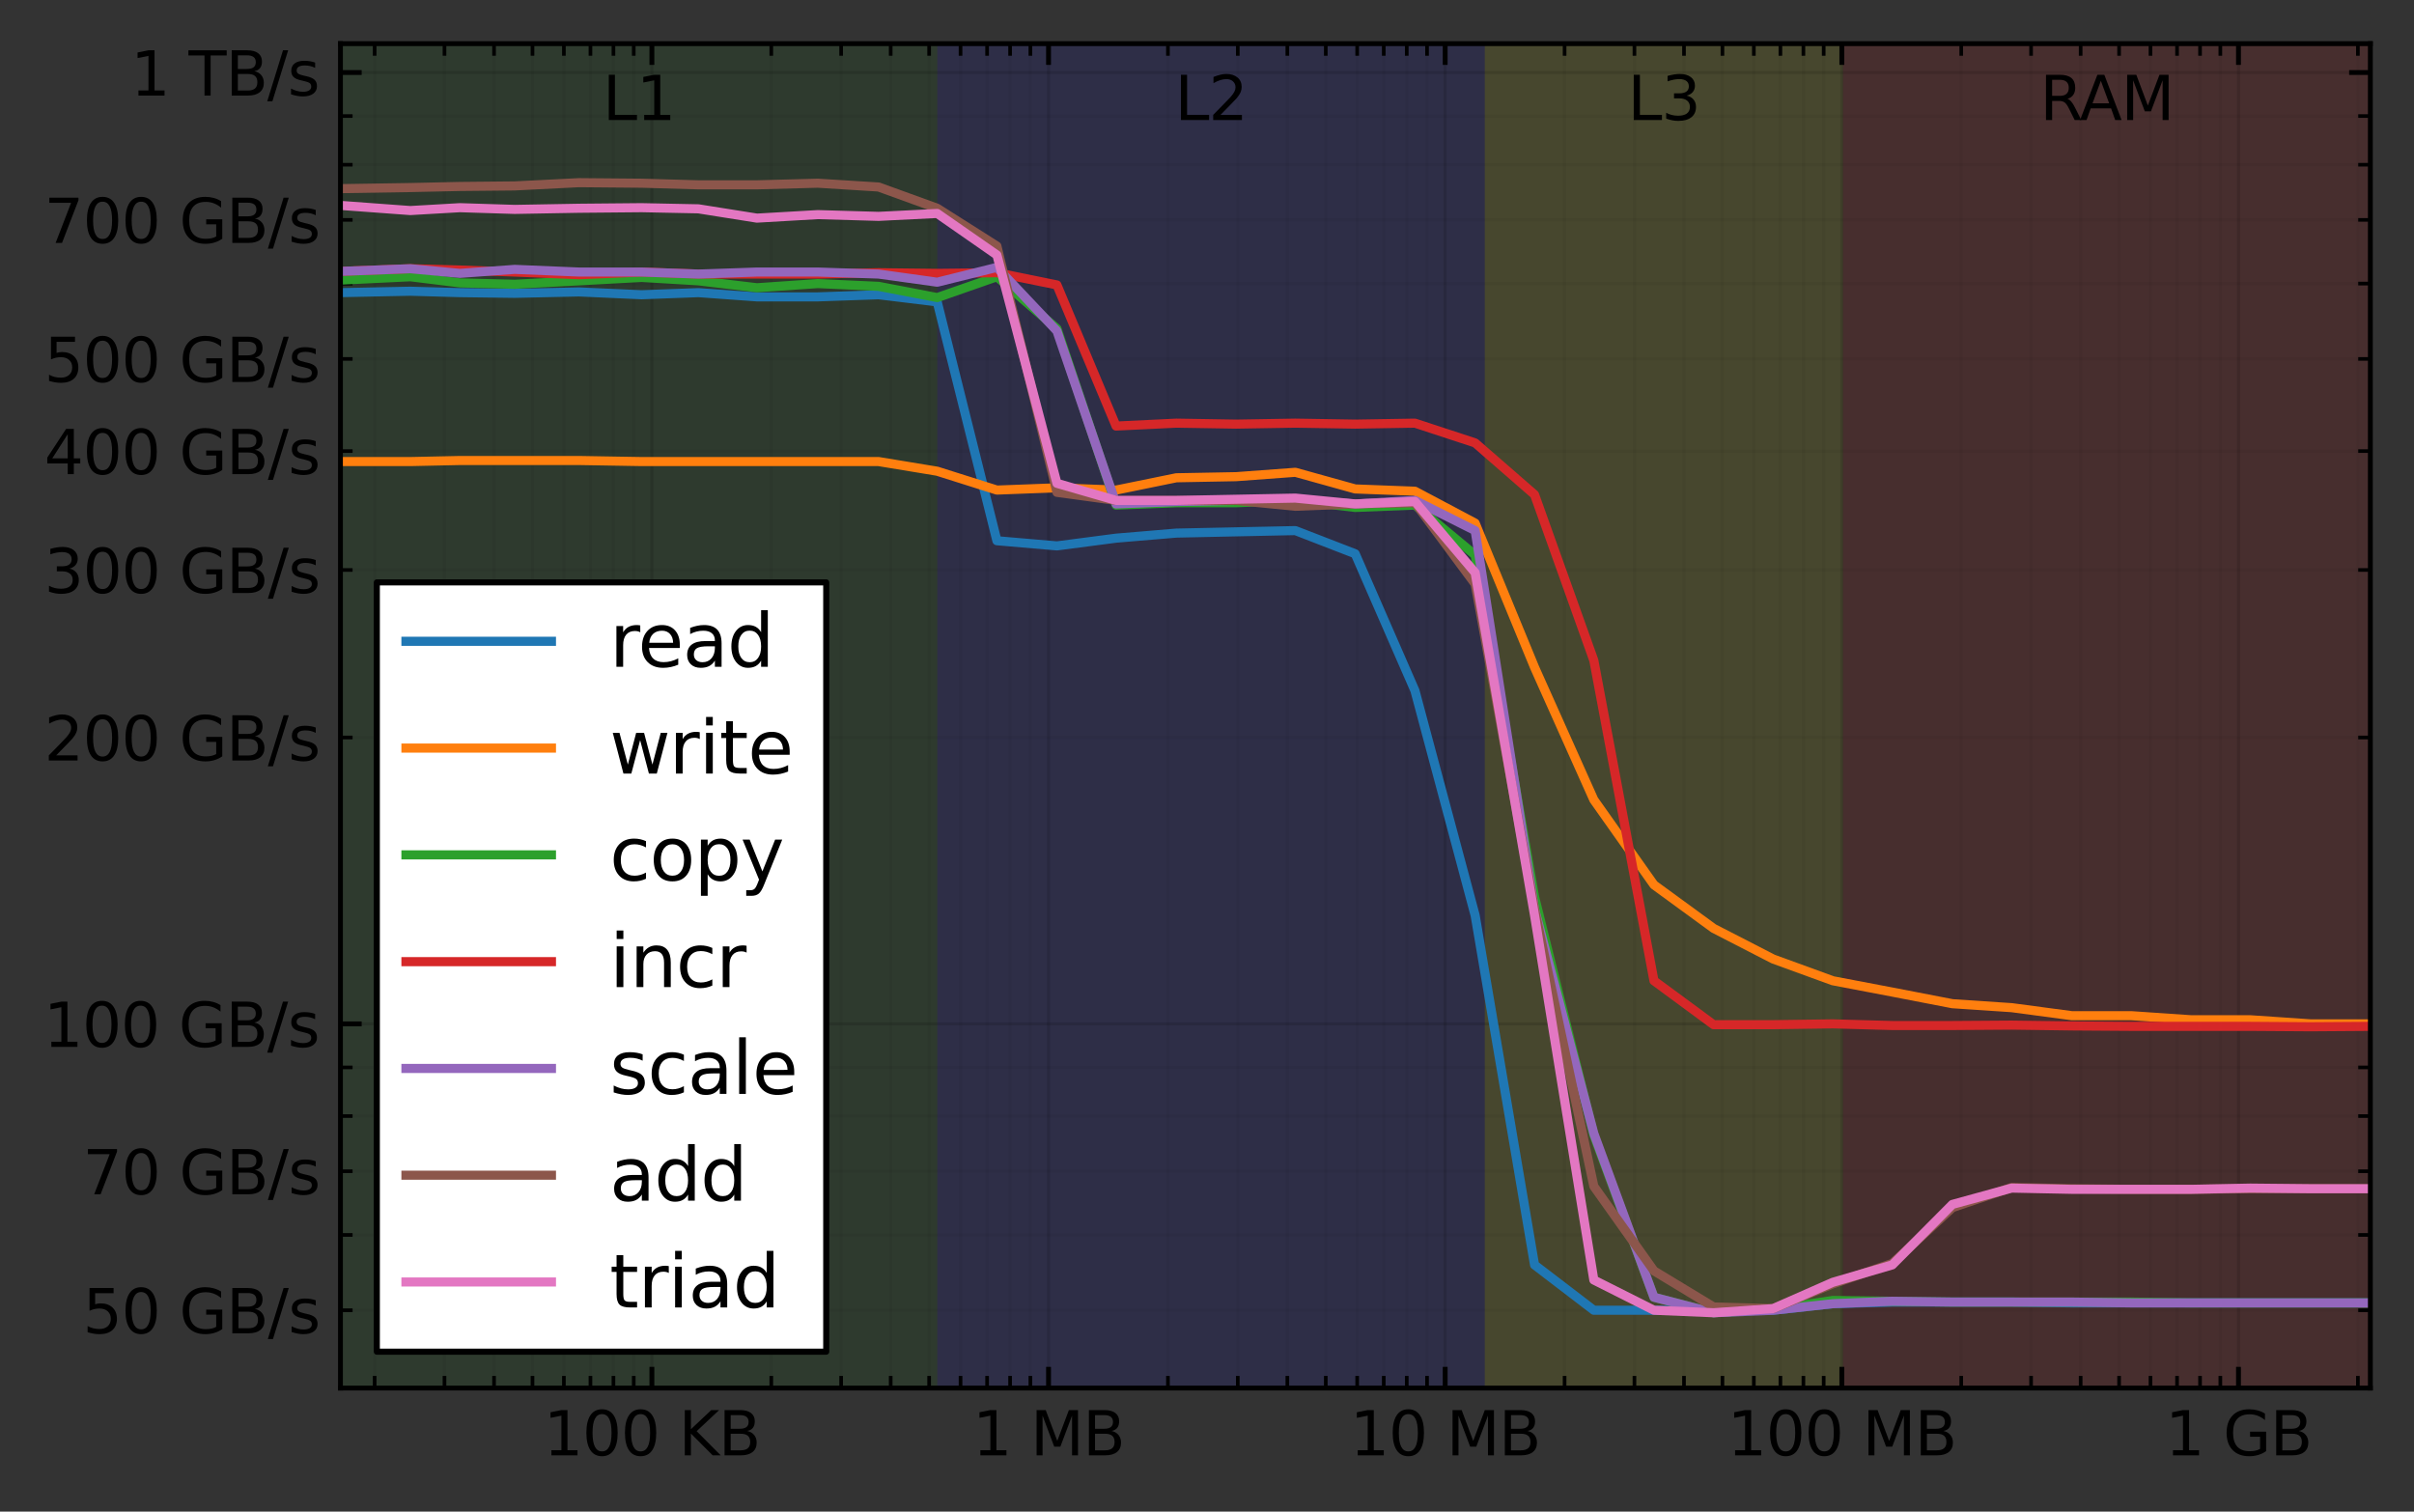 <?xml version="1.0" encoding="utf-8" standalone="no"?>
<!DOCTYPE svg PUBLIC "-//W3C//DTD SVG 1.1//EN"
  "http://www.w3.org/Graphics/SVG/1.1/DTD/svg11.dtd">
<svg xmlns:xlink="http://www.w3.org/1999/xlink" width="398.153pt" height="249.338pt" viewBox="0 0 398.153 249.338" xmlns="http://www.w3.org/2000/svg" version="1.1">
 <rect x="0" y="0" width="398.153" height="249.338" fill="#333333" stroke="none"/>
 <defs>
  <style type="text/css">*{stroke-linejoin: round; stroke-linecap: butt}</style>
 </defs>
 <g id="figure_1">
  <g id="patch_1">
   <path d="M 0 249.338 
L 398.153 249.338 
L 398.153 0 
L 0 0 
L 0 249.338 
z
" style="fill: none"/>
  </g>
  <g id="axes_1">
   <g id="patch_2">
    <path d="M 56.153 228.96 
L 390.953 228.96 
L 390.953 7.2 
L 56.153 7.2 
L 56.153 228.96 
z
" style="fill: none"/>
   </g>
   <g id="patch_3">
    <path d="M 56.153 228.96 
L 154.594 228.96 
L 154.594 7.2 
L 56.153 7.2 
z
" clip-path="url(#p8b36a96c19)" style="fill: #008000; opacity: 0.1"/>
   </g>
   <g id="patch_4">
    <path d="M 154.594 228.96 
L 244.89 228.96 
L 244.89 7.2 
L 154.594 7.2 
z
" clip-path="url(#p8b36a96c19)" style="fill: #0000ff; opacity: 0.1"/>
   </g>
   <g id="patch_5">
    <path d="M 244.89 228.96 
L 303.971 228.96 
L 303.971 7.2 
L 244.89 7.2 
z
" clip-path="url(#p8b36a96c19)" style="fill: #ffff00; opacity: 0.1"/>
   </g>
   <g id="patch_6">
    <path d="M 303.971 228.96 
L 390.953 228.96 
L 390.953 7.2 
L 303.971 7.2 
z
" clip-path="url(#p8b36a96c19)" style="fill: #ff0000; opacity: 0.1"/>
   </g>
   <g id="matplotlib.axis_1">
    <g id="xtick_1">
     <g id="line2d_1">
      <path d="M 107.519 228.96 
L 107.519 7.2 
" clip-path="url(#p8b36a96c19)" style="fill: none; stroke: #000000; stroke-opacity: 0.133; stroke-width: 0.5; stroke-linecap: square"/>
     </g>
     <g id="line2d_2">
      <defs>
       <path id="m89a0c9ecb4" d="M 0 0 
L 0 -3.5 
" style="stroke: #000000; stroke-width: 0.8"/>
      </defs>
      <g>
       <use xlink:href="#m89a0c9ecb4" x="107.519" y="228.96" style="stroke: #000000; stroke-width: 0.8"/>
      </g>
     </g>
     <g id="line2d_3">
      <defs>
       <path id="m777459ee54" d="M 0 0 
L 0 3.5 
" style="stroke: #000000; stroke-width: 0.8"/>
      </defs>
      <g>
       <use xlink:href="#m777459ee54" x="107.519" y="7.2" style="stroke: #000000; stroke-width: 0.8"/>
      </g>
     </g>
     <g id="text_1">
      <!-- 100 KB -->
      <g transform="translate(89.677 240.058) scale(0.1 -0.1)">
       <defs>
        <path id="DejaVuSans-31" d="M 794 531 
L 1825 531 
L 1825 4091 
L 703 3866 
L 703 4441 
L 1819 4666 
L 2450 4666 
L 2450 531 
L 3481 531 
L 3481 0 
L 794 0 
L 794 531 
z
" transform="scale(0.016)"/>
        <path id="DejaVuSans-30" d="M 2034 4250 
Q 1547 4250 1301 3770 
Q 1056 3291 1056 2328 
Q 1056 1369 1301 889 
Q 1547 409 2034 409 
Q 2525 409 2770 889 
Q 3016 1369 3016 2328 
Q 3016 3291 2770 3770 
Q 2525 4250 2034 4250 
z
M 2034 4750 
Q 2819 4750 3233 4129 
Q 3647 3509 3647 2328 
Q 3647 1150 3233 529 
Q 2819 -91 2034 -91 
Q 1250 -91 836 529 
Q 422 1150 422 2328 
Q 422 3509 836 4129 
Q 1250 4750 2034 4750 
z
" transform="scale(0.016)"/>
        <path id="DejaVuSans-20" transform="scale(0.016)"/>
        <path id="DejaVuSans-4b" d="M 628 4666 
L 1259 4666 
L 1259 2694 
L 3353 4666 
L 4166 4666 
L 1850 2491 
L 4331 0 
L 3500 0 
L 1259 2247 
L 1259 0 
L 628 0 
L 628 4666 
z
" transform="scale(0.016)"/>
        <path id="DejaVuSans-42" d="M 1259 2228 
L 1259 519 
L 2272 519 
Q 2781 519 3026 730 
Q 3272 941 3272 1375 
Q 3272 1813 3026 2020 
Q 2781 2228 2272 2228 
L 1259 2228 
z
M 1259 4147 
L 1259 2741 
L 2194 2741 
Q 2656 2741 2882 2914 
Q 3109 3088 3109 3444 
Q 3109 3797 2882 3972 
Q 2656 4147 2194 4147 
L 1259 4147 
z
M 628 4666 
L 2241 4666 
Q 2963 4666 3353 4366 
Q 3744 4066 3744 3513 
Q 3744 3084 3544 2831 
Q 3344 2578 2956 2516 
Q 3422 2416 3680 2098 
Q 3938 1781 3938 1306 
Q 3938 681 3513 340 
Q 3088 0 2303 0 
L 628 0 
L 628 4666 
z
" transform="scale(0.016)"/>
       </defs>
       <use xlink:href="#DejaVuSans-31"/>
       <use xlink:href="#DejaVuSans-30" x="63.623"/>
       <use xlink:href="#DejaVuSans-30" x="127.246"/>
       <use xlink:href="#DejaVuSans-20" x="190.869"/>
       <use xlink:href="#DejaVuSans-4b" x="222.656"/>
       <use xlink:href="#DejaVuSans-42" x="288.232"/>
      </g>
     </g>
    </g>
    <g id="xtick_2">
     <g id="line2d_4">
      <path d="M 172.94 228.96 
L 172.94 7.2 
" clip-path="url(#p8b36a96c19)" style="fill: none; stroke: #000000; stroke-opacity: 0.133; stroke-width: 0.5; stroke-linecap: square"/>
     </g>
     <g id="line2d_5">
      <g>
       <use xlink:href="#m89a0c9ecb4" x="172.94" y="228.96" style="stroke: #000000; stroke-width: 0.8"/>
      </g>
     </g>
     <g id="line2d_6">
      <g>
       <use xlink:href="#m777459ee54" x="172.94" y="7.2" style="stroke: #000000; stroke-width: 0.8"/>
      </g>
     </g>
     <g id="text_2">
      <!-- 1 MB -->
      <g transform="translate(160.426 240.058) scale(0.1 -0.1)">
       <defs>
        <path id="DejaVuSans-4d" d="M 628 4666 
L 1569 4666 
L 2759 1491 
L 3956 4666 
L 4897 4666 
L 4897 0 
L 4281 0 
L 4281 4097 
L 3078 897 
L 2444 897 
L 1241 4097 
L 1241 0 
L 628 0 
L 628 4666 
z
" transform="scale(0.016)"/>
       </defs>
       <use xlink:href="#DejaVuSans-31"/>
       <use xlink:href="#DejaVuSans-20" x="63.623"/>
       <use xlink:href="#DejaVuSans-4d" x="95.41"/>
       <use xlink:href="#DejaVuSans-42" x="181.689"/>
      </g>
     </g>
    </g>
    <g id="xtick_3">
     <g id="line2d_7">
      <path d="M 238.362 228.96 
L 238.362 7.2 
" clip-path="url(#p8b36a96c19)" style="fill: none; stroke: #000000; stroke-opacity: 0.133; stroke-width: 0.5; stroke-linecap: square"/>
     </g>
     <g id="line2d_8">
      <g>
       <use xlink:href="#m89a0c9ecb4" x="238.362" y="228.96" style="stroke: #000000; stroke-width: 0.8"/>
      </g>
     </g>
     <g id="line2d_9">
      <g>
       <use xlink:href="#m777459ee54" x="238.362" y="7.2" style="stroke: #000000; stroke-width: 0.8"/>
      </g>
     </g>
     <g id="text_3">
      <!-- 10 MB -->
      <g transform="translate(222.666 240.058) scale(0.1 -0.1)">
       <use xlink:href="#DejaVuSans-31"/>
       <use xlink:href="#DejaVuSans-30" x="63.623"/>
       <use xlink:href="#DejaVuSans-20" x="127.246"/>
       <use xlink:href="#DejaVuSans-4d" x="159.033"/>
       <use xlink:href="#DejaVuSans-42" x="245.312"/>
      </g>
     </g>
    </g>
    <g id="xtick_4">
     <g id="line2d_10">
      <path d="M 303.783 228.96 
L 303.783 7.2 
" clip-path="url(#p8b36a96c19)" style="fill: none; stroke: #000000; stroke-opacity: 0.133; stroke-width: 0.5; stroke-linecap: square"/>
     </g>
     <g id="line2d_11">
      <g>
       <use xlink:href="#m89a0c9ecb4" x="303.783" y="228.96" style="stroke: #000000; stroke-width: 0.8"/>
      </g>
     </g>
     <g id="line2d_12">
      <g>
       <use xlink:href="#m777459ee54" x="303.783" y="7.2" style="stroke: #000000; stroke-width: 0.8"/>
      </g>
     </g>
     <g id="text_4">
      <!-- 100 MB -->
      <g transform="translate(284.906 240.058) scale(0.1 -0.1)">
       <use xlink:href="#DejaVuSans-31"/>
       <use xlink:href="#DejaVuSans-30" x="63.623"/>
       <use xlink:href="#DejaVuSans-30" x="127.246"/>
       <use xlink:href="#DejaVuSans-20" x="190.869"/>
       <use xlink:href="#DejaVuSans-4d" x="222.656"/>
       <use xlink:href="#DejaVuSans-42" x="308.936"/>
      </g>
     </g>
    </g>
    <g id="xtick_5">
     <g id="line2d_13">
      <path d="M 369.205 228.96 
L 369.205 7.2 
" clip-path="url(#p8b36a96c19)" style="fill: none; stroke: #000000; stroke-opacity: 0.133; stroke-width: 0.5; stroke-linecap: square"/>
     </g>
     <g id="line2d_14">
      <g>
       <use xlink:href="#m89a0c9ecb4" x="369.205" y="228.96" style="stroke: #000000; stroke-width: 0.8"/>
      </g>
     </g>
     <g id="line2d_15">
      <g>
       <use xlink:href="#m777459ee54" x="369.205" y="7.2" style="stroke: #000000; stroke-width: 0.8"/>
      </g>
     </g>
     <g id="text_5">
      <!-- 1 GB -->
      <g transform="translate(357.13 240.058) scale(0.1 -0.1)">
       <defs>
        <path id="DejaVuSans-47" d="M 3809 666 
L 3809 1919 
L 2778 1919 
L 2778 2438 
L 4434 2438 
L 4434 434 
Q 4069 175 3628 42 
Q 3188 -91 2688 -91 
Q 1594 -91 976 548 
Q 359 1188 359 2328 
Q 359 3472 976 4111 
Q 1594 4750 2688 4750 
Q 3144 4750 3555 4637 
Q 3966 4525 4313 4306 
L 4313 3634 
Q 3963 3931 3569 4081 
Q 3175 4231 2741 4231 
Q 1884 4231 1454 3753 
Q 1025 3275 1025 2328 
Q 1025 1384 1454 906 
Q 1884 428 2741 428 
Q 3075 428 3337 486 
Q 3600 544 3809 666 
z
" transform="scale(0.016)"/>
       </defs>
       <use xlink:href="#DejaVuSans-31"/>
       <use xlink:href="#DejaVuSans-20" x="63.623"/>
       <use xlink:href="#DejaVuSans-47" x="95.41"/>
       <use xlink:href="#DejaVuSans-42" x="172.9"/>
      </g>
     </g>
    </g>
    <g id="xtick_6">
     <g id="line2d_16">
      <path d="M 61.792 228.96 
L 61.792 7.2 
" clip-path="url(#p8b36a96c19)" style="fill: none; stroke: #000000; stroke-opacity: 0.05; stroke-width: 0.5; stroke-linecap: square"/>
     </g>
     <g id="line2d_17">
      <defs>
       <path id="mbcf2681386" d="M 0 0 
L 0 -2 
" style="stroke: #000000; stroke-width: 0.6"/>
      </defs>
      <g>
       <use xlink:href="#mbcf2681386" x="61.792" y="228.96" style="stroke: #000000; stroke-width: 0.6"/>
      </g>
     </g>
     <g id="line2d_18">
      <defs>
       <path id="me26c475103" d="M 0 0 
L 0 2 
" style="stroke: #000000; stroke-width: 0.6"/>
      </defs>
      <g>
       <use xlink:href="#me26c475103" x="61.792" y="7.2" style="stroke: #000000; stroke-width: 0.6"/>
      </g>
     </g>
    </g>
    <g id="xtick_7">
     <g id="line2d_19">
      <path d="M 73.312 228.96 
L 73.312 7.2 
" clip-path="url(#p8b36a96c19)" style="fill: none; stroke: #000000; stroke-opacity: 0.05; stroke-width: 0.5; stroke-linecap: square"/>
     </g>
     <g id="line2d_20">
      <g>
       <use xlink:href="#mbcf2681386" x="73.312" y="228.96" style="stroke: #000000; stroke-width: 0.6"/>
      </g>
     </g>
     <g id="line2d_21">
      <g>
       <use xlink:href="#me26c475103" x="73.312" y="7.2" style="stroke: #000000; stroke-width: 0.6"/>
      </g>
     </g>
    </g>
    <g id="xtick_8">
     <g id="line2d_22">
      <path d="M 81.485 228.96 
L 81.485 7.2 
" clip-path="url(#p8b36a96c19)" style="fill: none; stroke: #000000; stroke-opacity: 0.05; stroke-width: 0.5; stroke-linecap: square"/>
     </g>
     <g id="line2d_23">
      <g>
       <use xlink:href="#mbcf2681386" x="81.485" y="228.96" style="stroke: #000000; stroke-width: 0.6"/>
      </g>
     </g>
     <g id="line2d_24">
      <g>
       <use xlink:href="#me26c475103" x="81.485" y="7.2" style="stroke: #000000; stroke-width: 0.6"/>
      </g>
     </g>
    </g>
    <g id="xtick_9">
     <g id="line2d_25">
      <path d="M 87.825 228.96 
L 87.825 7.2 
" clip-path="url(#p8b36a96c19)" style="fill: none; stroke: #000000; stroke-opacity: 0.05; stroke-width: 0.5; stroke-linecap: square"/>
     </g>
     <g id="line2d_26">
      <g>
       <use xlink:href="#mbcf2681386" x="87.825" y="228.96" style="stroke: #000000; stroke-width: 0.6"/>
      </g>
     </g>
     <g id="line2d_27">
      <g>
       <use xlink:href="#me26c475103" x="87.825" y="7.2" style="stroke: #000000; stroke-width: 0.6"/>
      </g>
     </g>
    </g>
    <g id="xtick_10">
     <g id="line2d_28">
      <path d="M 93.005 228.96 
L 93.005 7.2 
" clip-path="url(#p8b36a96c19)" style="fill: none; stroke: #000000; stroke-opacity: 0.05; stroke-width: 0.5; stroke-linecap: square"/>
     </g>
     <g id="line2d_29">
      <g>
       <use xlink:href="#mbcf2681386" x="93.005" y="228.96" style="stroke: #000000; stroke-width: 0.6"/>
      </g>
     </g>
     <g id="line2d_30">
      <g>
       <use xlink:href="#me26c475103" x="93.005" y="7.2" style="stroke: #000000; stroke-width: 0.6"/>
      </g>
     </g>
    </g>
    <g id="xtick_11">
     <g id="line2d_31">
      <path d="M 97.385 228.96 
L 97.385 7.2 
" clip-path="url(#p8b36a96c19)" style="fill: none; stroke: #000000; stroke-opacity: 0.05; stroke-width: 0.5; stroke-linecap: square"/>
     </g>
     <g id="line2d_32">
      <g>
       <use xlink:href="#mbcf2681386" x="97.385" y="228.96" style="stroke: #000000; stroke-width: 0.6"/>
      </g>
     </g>
     <g id="line2d_33">
      <g>
       <use xlink:href="#me26c475103" x="97.385" y="7.2" style="stroke: #000000; stroke-width: 0.6"/>
      </g>
     </g>
    </g>
    <g id="xtick_12">
     <g id="line2d_34">
      <path d="M 101.179 228.96 
L 101.179 7.2 
" clip-path="url(#p8b36a96c19)" style="fill: none; stroke: #000000; stroke-opacity: 0.05; stroke-width: 0.5; stroke-linecap: square"/>
     </g>
     <g id="line2d_35">
      <g>
       <use xlink:href="#mbcf2681386" x="101.179" y="228.96" style="stroke: #000000; stroke-width: 0.6"/>
      </g>
     </g>
     <g id="line2d_36">
      <g>
       <use xlink:href="#me26c475103" x="101.179" y="7.2" style="stroke: #000000; stroke-width: 0.6"/>
      </g>
     </g>
    </g>
    <g id="xtick_13">
     <g id="line2d_37">
      <path d="M 104.526 228.96 
L 104.526 7.2 
" clip-path="url(#p8b36a96c19)" style="fill: none; stroke: #000000; stroke-opacity: 0.05; stroke-width: 0.5; stroke-linecap: square"/>
     </g>
     <g id="line2d_38">
      <g>
       <use xlink:href="#mbcf2681386" x="104.526" y="228.96" style="stroke: #000000; stroke-width: 0.6"/>
      </g>
     </g>
     <g id="line2d_39">
      <g>
       <use xlink:href="#me26c475103" x="104.526" y="7.2" style="stroke: #000000; stroke-width: 0.6"/>
      </g>
     </g>
    </g>
    <g id="xtick_14">
     <g id="line2d_40">
      <path d="M 127.213 228.96 
L 127.213 7.2 
" clip-path="url(#p8b36a96c19)" style="fill: none; stroke: #000000; stroke-opacity: 0.05; stroke-width: 0.5; stroke-linecap: square"/>
     </g>
     <g id="line2d_41">
      <g>
       <use xlink:href="#mbcf2681386" x="127.213" y="228.96" style="stroke: #000000; stroke-width: 0.6"/>
      </g>
     </g>
     <g id="line2d_42">
      <g>
       <use xlink:href="#me26c475103" x="127.213" y="7.2" style="stroke: #000000; stroke-width: 0.6"/>
      </g>
     </g>
    </g>
    <g id="xtick_15">
     <g id="line2d_43">
      <path d="M 138.733 228.96 
L 138.733 7.2 
" clip-path="url(#p8b36a96c19)" style="fill: none; stroke: #000000; stroke-opacity: 0.05; stroke-width: 0.5; stroke-linecap: square"/>
     </g>
     <g id="line2d_44">
      <g>
       <use xlink:href="#mbcf2681386" x="138.733" y="228.96" style="stroke: #000000; stroke-width: 0.6"/>
      </g>
     </g>
     <g id="line2d_45">
      <g>
       <use xlink:href="#me26c475103" x="138.733" y="7.2" style="stroke: #000000; stroke-width: 0.6"/>
      </g>
     </g>
    </g>
    <g id="xtick_16">
     <g id="line2d_46">
      <path d="M 146.907 228.96 
L 146.907 7.2 
" clip-path="url(#p8b36a96c19)" style="fill: none; stroke: #000000; stroke-opacity: 0.05; stroke-width: 0.5; stroke-linecap: square"/>
     </g>
     <g id="line2d_47">
      <g>
       <use xlink:href="#mbcf2681386" x="146.907" y="228.96" style="stroke: #000000; stroke-width: 0.6"/>
      </g>
     </g>
     <g id="line2d_48">
      <g>
       <use xlink:href="#me26c475103" x="146.907" y="7.2" style="stroke: #000000; stroke-width: 0.6"/>
      </g>
     </g>
    </g>
    <g id="xtick_17">
     <g id="line2d_49">
      <path d="M 153.247 228.96 
L 153.247 7.2 
" clip-path="url(#p8b36a96c19)" style="fill: none; stroke: #000000; stroke-opacity: 0.05; stroke-width: 0.5; stroke-linecap: square"/>
     </g>
     <g id="line2d_50">
      <g>
       <use xlink:href="#mbcf2681386" x="153.247" y="228.96" style="stroke: #000000; stroke-width: 0.6"/>
      </g>
     </g>
     <g id="line2d_51">
      <g>
       <use xlink:href="#me26c475103" x="153.247" y="7.2" style="stroke: #000000; stroke-width: 0.6"/>
      </g>
     </g>
    </g>
    <g id="xtick_18">
     <g id="line2d_52">
      <path d="M 158.427 228.96 
L 158.427 7.2 
" clip-path="url(#p8b36a96c19)" style="fill: none; stroke: #000000; stroke-opacity: 0.05; stroke-width: 0.5; stroke-linecap: square"/>
     </g>
     <g id="line2d_53">
      <g>
       <use xlink:href="#mbcf2681386" x="158.427" y="228.96" style="stroke: #000000; stroke-width: 0.6"/>
      </g>
     </g>
     <g id="line2d_54">
      <g>
       <use xlink:href="#me26c475103" x="158.427" y="7.2" style="stroke: #000000; stroke-width: 0.6"/>
      </g>
     </g>
    </g>
    <g id="xtick_19">
     <g id="line2d_55">
      <path d="M 162.807 228.96 
L 162.807 7.2 
" clip-path="url(#p8b36a96c19)" style="fill: none; stroke: #000000; stroke-opacity: 0.05; stroke-width: 0.5; stroke-linecap: square"/>
     </g>
     <g id="line2d_56">
      <g>
       <use xlink:href="#mbcf2681386" x="162.807" y="228.96" style="stroke: #000000; stroke-width: 0.6"/>
      </g>
     </g>
     <g id="line2d_57">
      <g>
       <use xlink:href="#me26c475103" x="162.807" y="7.2" style="stroke: #000000; stroke-width: 0.6"/>
      </g>
     </g>
    </g>
    <g id="xtick_20">
     <g id="line2d_58">
      <path d="M 166.6 228.96 
L 166.6 7.2 
" clip-path="url(#p8b36a96c19)" style="fill: none; stroke: #000000; stroke-opacity: 0.05; stroke-width: 0.5; stroke-linecap: square"/>
     </g>
     <g id="line2d_59">
      <g>
       <use xlink:href="#mbcf2681386" x="166.6" y="228.96" style="stroke: #000000; stroke-width: 0.6"/>
      </g>
     </g>
     <g id="line2d_60">
      <g>
       <use xlink:href="#me26c475103" x="166.6" y="7.2" style="stroke: #000000; stroke-width: 0.6"/>
      </g>
     </g>
    </g>
    <g id="xtick_21">
     <g id="line2d_61">
      <path d="M 169.947 228.96 
L 169.947 7.2 
" clip-path="url(#p8b36a96c19)" style="fill: none; stroke: #000000; stroke-opacity: 0.05; stroke-width: 0.5; stroke-linecap: square"/>
     </g>
     <g id="line2d_62">
      <g>
       <use xlink:href="#mbcf2681386" x="169.947" y="228.96" style="stroke: #000000; stroke-width: 0.6"/>
      </g>
     </g>
     <g id="line2d_63">
      <g>
       <use xlink:href="#me26c475103" x="169.947" y="7.2" style="stroke: #000000; stroke-width: 0.6"/>
      </g>
     </g>
    </g>
    <g id="xtick_22">
     <g id="line2d_64">
      <path d="M 192.634 228.96 
L 192.634 7.2 
" clip-path="url(#p8b36a96c19)" style="fill: none; stroke: #000000; stroke-opacity: 0.05; stroke-width: 0.5; stroke-linecap: square"/>
     </g>
     <g id="line2d_65">
      <g>
       <use xlink:href="#mbcf2681386" x="192.634" y="228.96" style="stroke: #000000; stroke-width: 0.6"/>
      </g>
     </g>
     <g id="line2d_66">
      <g>
       <use xlink:href="#me26c475103" x="192.634" y="7.2" style="stroke: #000000; stroke-width: 0.6"/>
      </g>
     </g>
    </g>
    <g id="xtick_23">
     <g id="line2d_67">
      <path d="M 204.154 228.96 
L 204.154 7.2 
" clip-path="url(#p8b36a96c19)" style="fill: none; stroke: #000000; stroke-opacity: 0.05; stroke-width: 0.5; stroke-linecap: square"/>
     </g>
     <g id="line2d_68">
      <g>
       <use xlink:href="#mbcf2681386" x="204.154" y="228.96" style="stroke: #000000; stroke-width: 0.6"/>
      </g>
     </g>
     <g id="line2d_69">
      <g>
       <use xlink:href="#me26c475103" x="204.154" y="7.2" style="stroke: #000000; stroke-width: 0.6"/>
      </g>
     </g>
    </g>
    <g id="xtick_24">
     <g id="line2d_70">
      <path d="M 212.328 228.96 
L 212.328 7.2 
" clip-path="url(#p8b36a96c19)" style="fill: none; stroke: #000000; stroke-opacity: 0.05; stroke-width: 0.5; stroke-linecap: square"/>
     </g>
     <g id="line2d_71">
      <g>
       <use xlink:href="#mbcf2681386" x="212.328" y="228.96" style="stroke: #000000; stroke-width: 0.6"/>
      </g>
     </g>
     <g id="line2d_72">
      <g>
       <use xlink:href="#me26c475103" x="212.328" y="7.2" style="stroke: #000000; stroke-width: 0.6"/>
      </g>
     </g>
    </g>
    <g id="xtick_25">
     <g id="line2d_73">
      <path d="M 218.668 228.96 
L 218.668 7.2 
" clip-path="url(#p8b36a96c19)" style="fill: none; stroke: #000000; stroke-opacity: 0.05; stroke-width: 0.5; stroke-linecap: square"/>
     </g>
     <g id="line2d_74">
      <g>
       <use xlink:href="#mbcf2681386" x="218.668" y="228.96" style="stroke: #000000; stroke-width: 0.6"/>
      </g>
     </g>
     <g id="line2d_75">
      <g>
       <use xlink:href="#me26c475103" x="218.668" y="7.2" style="stroke: #000000; stroke-width: 0.6"/>
      </g>
     </g>
    </g>
    <g id="xtick_26">
     <g id="line2d_76">
      <path d="M 223.848 228.96 
L 223.848 7.2 
" clip-path="url(#p8b36a96c19)" style="fill: none; stroke: #000000; stroke-opacity: 0.05; stroke-width: 0.5; stroke-linecap: square"/>
     </g>
     <g id="line2d_77">
      <g>
       <use xlink:href="#mbcf2681386" x="223.848" y="228.96" style="stroke: #000000; stroke-width: 0.6"/>
      </g>
     </g>
     <g id="line2d_78">
      <g>
       <use xlink:href="#me26c475103" x="223.848" y="7.2" style="stroke: #000000; stroke-width: 0.6"/>
      </g>
     </g>
    </g>
    <g id="xtick_27">
     <g id="line2d_79">
      <path d="M 228.228 228.96 
L 228.228 7.2 
" clip-path="url(#p8b36a96c19)" style="fill: none; stroke: #000000; stroke-opacity: 0.05; stroke-width: 0.5; stroke-linecap: square"/>
     </g>
     <g id="line2d_80">
      <g>
       <use xlink:href="#mbcf2681386" x="228.228" y="228.96" style="stroke: #000000; stroke-width: 0.6"/>
      </g>
     </g>
     <g id="line2d_81">
      <g>
       <use xlink:href="#me26c475103" x="228.228" y="7.2" style="stroke: #000000; stroke-width: 0.6"/>
      </g>
     </g>
    </g>
    <g id="xtick_28">
     <g id="line2d_82">
      <path d="M 232.022 228.96 
L 232.022 7.2 
" clip-path="url(#p8b36a96c19)" style="fill: none; stroke: #000000; stroke-opacity: 0.05; stroke-width: 0.5; stroke-linecap: square"/>
     </g>
     <g id="line2d_83">
      <g>
       <use xlink:href="#mbcf2681386" x="232.022" y="228.96" style="stroke: #000000; stroke-width: 0.6"/>
      </g>
     </g>
     <g id="line2d_84">
      <g>
       <use xlink:href="#me26c475103" x="232.022" y="7.2" style="stroke: #000000; stroke-width: 0.6"/>
      </g>
     </g>
    </g>
    <g id="xtick_29">
     <g id="line2d_85">
      <path d="M 235.368 228.96 
L 235.368 7.2 
" clip-path="url(#p8b36a96c19)" style="fill: none; stroke: #000000; stroke-opacity: 0.05; stroke-width: 0.5; stroke-linecap: square"/>
     </g>
     <g id="line2d_86">
      <g>
       <use xlink:href="#mbcf2681386" x="235.368" y="228.96" style="stroke: #000000; stroke-width: 0.6"/>
      </g>
     </g>
     <g id="line2d_87">
      <g>
       <use xlink:href="#me26c475103" x="235.368" y="7.2" style="stroke: #000000; stroke-width: 0.6"/>
      </g>
     </g>
    </g>
    <g id="xtick_30">
     <g id="line2d_88">
      <path d="M 258.056 228.96 
L 258.056 7.2 
" clip-path="url(#p8b36a96c19)" style="fill: none; stroke: #000000; stroke-opacity: 0.05; stroke-width: 0.5; stroke-linecap: square"/>
     </g>
     <g id="line2d_89">
      <g>
       <use xlink:href="#mbcf2681386" x="258.056" y="228.96" style="stroke: #000000; stroke-width: 0.6"/>
      </g>
     </g>
     <g id="line2d_90">
      <g>
       <use xlink:href="#me26c475103" x="258.056" y="7.2" style="stroke: #000000; stroke-width: 0.6"/>
      </g>
     </g>
    </g>
    <g id="xtick_31">
     <g id="line2d_91">
      <path d="M 269.576 228.96 
L 269.576 7.2 
" clip-path="url(#p8b36a96c19)" style="fill: none; stroke: #000000; stroke-opacity: 0.05; stroke-width: 0.5; stroke-linecap: square"/>
     </g>
     <g id="line2d_92">
      <g>
       <use xlink:href="#mbcf2681386" x="269.576" y="228.96" style="stroke: #000000; stroke-width: 0.6"/>
      </g>
     </g>
     <g id="line2d_93">
      <g>
       <use xlink:href="#me26c475103" x="269.576" y="7.2" style="stroke: #000000; stroke-width: 0.6"/>
      </g>
     </g>
    </g>
    <g id="xtick_32">
     <g id="line2d_94">
      <path d="M 277.749 228.96 
L 277.749 7.2 
" clip-path="url(#p8b36a96c19)" style="fill: none; stroke: #000000; stroke-opacity: 0.05; stroke-width: 0.5; stroke-linecap: square"/>
     </g>
     <g id="line2d_95">
      <g>
       <use xlink:href="#mbcf2681386" x="277.749" y="228.96" style="stroke: #000000; stroke-width: 0.6"/>
      </g>
     </g>
     <g id="line2d_96">
      <g>
       <use xlink:href="#me26c475103" x="277.749" y="7.2" style="stroke: #000000; stroke-width: 0.6"/>
      </g>
     </g>
    </g>
    <g id="xtick_33">
     <g id="line2d_97">
      <path d="M 284.089 228.96 
L 284.089 7.2 
" clip-path="url(#p8b36a96c19)" style="fill: none; stroke: #000000; stroke-opacity: 0.05; stroke-width: 0.5; stroke-linecap: square"/>
     </g>
     <g id="line2d_98">
      <g>
       <use xlink:href="#mbcf2681386" x="284.089" y="228.96" style="stroke: #000000; stroke-width: 0.6"/>
      </g>
     </g>
     <g id="line2d_99">
      <g>
       <use xlink:href="#me26c475103" x="284.089" y="7.2" style="stroke: #000000; stroke-width: 0.6"/>
      </g>
     </g>
    </g>
    <g id="xtick_34">
     <g id="line2d_100">
      <path d="M 289.27 228.96 
L 289.27 7.2 
" clip-path="url(#p8b36a96c19)" style="fill: none; stroke: #000000; stroke-opacity: 0.05; stroke-width: 0.5; stroke-linecap: square"/>
     </g>
     <g id="line2d_101">
      <g>
       <use xlink:href="#mbcf2681386" x="289.27" y="228.96" style="stroke: #000000; stroke-width: 0.6"/>
      </g>
     </g>
     <g id="line2d_102">
      <g>
       <use xlink:href="#me26c475103" x="289.27" y="7.2" style="stroke: #000000; stroke-width: 0.6"/>
      </g>
     </g>
    </g>
    <g id="xtick_35">
     <g id="line2d_103">
      <path d="M 293.649 228.96 
L 293.649 7.2 
" clip-path="url(#p8b36a96c19)" style="fill: none; stroke: #000000; stroke-opacity: 0.05; stroke-width: 0.5; stroke-linecap: square"/>
     </g>
     <g id="line2d_104">
      <g>
       <use xlink:href="#mbcf2681386" x="293.649" y="228.96" style="stroke: #000000; stroke-width: 0.6"/>
      </g>
     </g>
     <g id="line2d_105">
      <g>
       <use xlink:href="#me26c475103" x="293.649" y="7.2" style="stroke: #000000; stroke-width: 0.6"/>
      </g>
     </g>
    </g>
    <g id="xtick_36">
     <g id="line2d_106">
      <path d="M 297.443 228.96 
L 297.443 7.2 
" clip-path="url(#p8b36a96c19)" style="fill: none; stroke: #000000; stroke-opacity: 0.05; stroke-width: 0.5; stroke-linecap: square"/>
     </g>
     <g id="line2d_107">
      <g>
       <use xlink:href="#mbcf2681386" x="297.443" y="228.96" style="stroke: #000000; stroke-width: 0.6"/>
      </g>
     </g>
     <g id="line2d_108">
      <g>
       <use xlink:href="#me26c475103" x="297.443" y="7.2" style="stroke: #000000; stroke-width: 0.6"/>
      </g>
     </g>
    </g>
    <g id="xtick_37">
     <g id="line2d_109">
      <path d="M 300.79 228.96 
L 300.79 7.2 
" clip-path="url(#p8b36a96c19)" style="fill: none; stroke: #000000; stroke-opacity: 0.05; stroke-width: 0.5; stroke-linecap: square"/>
     </g>
     <g id="line2d_110">
      <g>
       <use xlink:href="#mbcf2681386" x="300.79" y="228.96" style="stroke: #000000; stroke-width: 0.6"/>
      </g>
     </g>
     <g id="line2d_111">
      <g>
       <use xlink:href="#me26c475103" x="300.79" y="7.2" style="stroke: #000000; stroke-width: 0.6"/>
      </g>
     </g>
    </g>
    <g id="xtick_38">
     <g id="line2d_112">
      <path d="M 323.477 228.96 
L 323.477 7.2 
" clip-path="url(#p8b36a96c19)" style="fill: none; stroke: #000000; stroke-opacity: 0.05; stroke-width: 0.5; stroke-linecap: square"/>
     </g>
     <g id="line2d_113">
      <g>
       <use xlink:href="#mbcf2681386" x="323.477" y="228.96" style="stroke: #000000; stroke-width: 0.6"/>
      </g>
     </g>
     <g id="line2d_114">
      <g>
       <use xlink:href="#me26c475103" x="323.477" y="7.2" style="stroke: #000000; stroke-width: 0.6"/>
      </g>
     </g>
    </g>
    <g id="xtick_39">
     <g id="line2d_115">
      <path d="M 334.997 228.96 
L 334.997 7.2 
" clip-path="url(#p8b36a96c19)" style="fill: none; stroke: #000000; stroke-opacity: 0.05; stroke-width: 0.5; stroke-linecap: square"/>
     </g>
     <g id="line2d_116">
      <g>
       <use xlink:href="#mbcf2681386" x="334.997" y="228.96" style="stroke: #000000; stroke-width: 0.6"/>
      </g>
     </g>
     <g id="line2d_117">
      <g>
       <use xlink:href="#me26c475103" x="334.997" y="7.2" style="stroke: #000000; stroke-width: 0.6"/>
      </g>
     </g>
    </g>
    <g id="xtick_40">
     <g id="line2d_118">
      <path d="M 343.171 228.96 
L 343.171 7.2 
" clip-path="url(#p8b36a96c19)" style="fill: none; stroke: #000000; stroke-opacity: 0.05; stroke-width: 0.5; stroke-linecap: square"/>
     </g>
     <g id="line2d_119">
      <g>
       <use xlink:href="#mbcf2681386" x="343.171" y="228.96" style="stroke: #000000; stroke-width: 0.6"/>
      </g>
     </g>
     <g id="line2d_120">
      <g>
       <use xlink:href="#me26c475103" x="343.171" y="7.2" style="stroke: #000000; stroke-width: 0.6"/>
      </g>
     </g>
    </g>
    <g id="xtick_41">
     <g id="line2d_121">
      <path d="M 349.511 228.96 
L 349.511 7.2 
" clip-path="url(#p8b36a96c19)" style="fill: none; stroke: #000000; stroke-opacity: 0.05; stroke-width: 0.5; stroke-linecap: square"/>
     </g>
     <g id="line2d_122">
      <g>
       <use xlink:href="#mbcf2681386" x="349.511" y="228.96" style="stroke: #000000; stroke-width: 0.6"/>
      </g>
     </g>
     <g id="line2d_123">
      <g>
       <use xlink:href="#me26c475103" x="349.511" y="7.2" style="stroke: #000000; stroke-width: 0.6"/>
      </g>
     </g>
    </g>
    <g id="xtick_42">
     <g id="line2d_124">
      <path d="M 354.691 228.96 
L 354.691 7.2 
" clip-path="url(#p8b36a96c19)" style="fill: none; stroke: #000000; stroke-opacity: 0.05; stroke-width: 0.5; stroke-linecap: square"/>
     </g>
     <g id="line2d_125">
      <g>
       <use xlink:href="#mbcf2681386" x="354.691" y="228.96" style="stroke: #000000; stroke-width: 0.6"/>
      </g>
     </g>
     <g id="line2d_126">
      <g>
       <use xlink:href="#me26c475103" x="354.691" y="7.2" style="stroke: #000000; stroke-width: 0.6"/>
      </g>
     </g>
    </g>
    <g id="xtick_43">
     <g id="line2d_127">
      <path d="M 359.071 228.96 
L 359.071 7.2 
" clip-path="url(#p8b36a96c19)" style="fill: none; stroke: #000000; stroke-opacity: 0.05; stroke-width: 0.5; stroke-linecap: square"/>
     </g>
     <g id="line2d_128">
      <g>
       <use xlink:href="#mbcf2681386" x="359.071" y="228.96" style="stroke: #000000; stroke-width: 0.6"/>
      </g>
     </g>
     <g id="line2d_129">
      <g>
       <use xlink:href="#me26c475103" x="359.071" y="7.2" style="stroke: #000000; stroke-width: 0.6"/>
      </g>
     </g>
    </g>
    <g id="xtick_44">
     <g id="line2d_130">
      <path d="M 362.865 228.96 
L 362.865 7.2 
" clip-path="url(#p8b36a96c19)" style="fill: none; stroke: #000000; stroke-opacity: 0.05; stroke-width: 0.5; stroke-linecap: square"/>
     </g>
     <g id="line2d_131">
      <g>
       <use xlink:href="#mbcf2681386" x="362.865" y="228.96" style="stroke: #000000; stroke-width: 0.6"/>
      </g>
     </g>
     <g id="line2d_132">
      <g>
       <use xlink:href="#me26c475103" x="362.865" y="7.2" style="stroke: #000000; stroke-width: 0.6"/>
      </g>
     </g>
    </g>
    <g id="xtick_45">
     <g id="line2d_133">
      <path d="M 366.211 228.96 
L 366.211 7.2 
" clip-path="url(#p8b36a96c19)" style="fill: none; stroke: #000000; stroke-opacity: 0.05; stroke-width: 0.5; stroke-linecap: square"/>
     </g>
     <g id="line2d_134">
      <g>
       <use xlink:href="#mbcf2681386" x="366.211" y="228.96" style="stroke: #000000; stroke-width: 0.6"/>
      </g>
     </g>
     <g id="line2d_135">
      <g>
       <use xlink:href="#me26c475103" x="366.211" y="7.2" style="stroke: #000000; stroke-width: 0.6"/>
      </g>
     </g>
    </g>
    <g id="xtick_46">
     <g id="line2d_136">
      <path d="M 388.898 228.96 
L 388.898 7.2 
" clip-path="url(#p8b36a96c19)" style="fill: none; stroke: #000000; stroke-opacity: 0.05; stroke-width: 0.5; stroke-linecap: square"/>
     </g>
     <g id="line2d_137">
      <g>
       <use xlink:href="#mbcf2681386" x="388.898" y="228.96" style="stroke: #000000; stroke-width: 0.6"/>
      </g>
     </g>
     <g id="line2d_138">
      <g>
       <use xlink:href="#me26c475103" x="388.898" y="7.2" style="stroke: #000000; stroke-width: 0.6"/>
      </g>
     </g>
    </g>
   </g>
   <g id="matplotlib.axis_2">
    <g id="ytick_1">
     <g id="line2d_139">
      <path d="M 56.153 168.886 
L 390.953 168.886 
" clip-path="url(#p8b36a96c19)" style="fill: none; stroke: #000000; stroke-opacity: 0.133; stroke-width: 0.5; stroke-linecap: square"/>
     </g>
     <g id="line2d_140">
      <defs>
       <path id="m807fd43a9b" d="M 0 0 
L 3.5 0 
" style="stroke: #000000; stroke-width: 0.8"/>
      </defs>
      <g>
       <use xlink:href="#m807fd43a9b" x="56.153" y="168.886" style="stroke: #000000; stroke-width: 0.8"/>
      </g>
     </g>
     <g id="line2d_141">
      <defs>
       <path id="m306973d14c" d="M 0 0 
L -3.5 0 
" style="stroke: #000000; stroke-width: 0.8"/>
      </defs>
      <g>
       <use xlink:href="#m306973d14c" x="390.953" y="168.886" style="stroke: #000000; stroke-width: 0.8"/>
      </g>
     </g>
     <g id="text_6">
      <!-- 100 GB/s -->
      <g transform="translate(7.2 172.685) scale(0.1 -0.1)">
       <defs>
        <path id="DejaVuSans-2f" d="M 1625 4666 
L 2156 4666 
L 531 -594 
L 0 -594 
L 1625 4666 
z
" transform="scale(0.016)"/>
        <path id="DejaVuSans-73" d="M 2834 3397 
L 2834 2853 
Q 2591 2978 2328 3040 
Q 2066 3103 1784 3103 
Q 1356 3103 1142 2972 
Q 928 2841 928 2578 
Q 928 2378 1081 2264 
Q 1234 2150 1697 2047 
L 1894 2003 
Q 2506 1872 2764 1633 
Q 3022 1394 3022 966 
Q 3022 478 2636 193 
Q 2250 -91 1575 -91 
Q 1294 -91 989 -36 
Q 684 19 347 128 
L 347 722 
Q 666 556 975 473 
Q 1284 391 1588 391 
Q 1994 391 2212 530 
Q 2431 669 2431 922 
Q 2431 1156 2273 1281 
Q 2116 1406 1581 1522 
L 1381 1569 
Q 847 1681 609 1914 
Q 372 2147 372 2553 
Q 372 3047 722 3315 
Q 1072 3584 1716 3584 
Q 2034 3584 2315 3537 
Q 2597 3491 2834 3397 
z
" transform="scale(0.016)"/>
       </defs>
       <use xlink:href="#DejaVuSans-31"/>
       <use xlink:href="#DejaVuSans-30" x="63.623"/>
       <use xlink:href="#DejaVuSans-30" x="127.246"/>
       <use xlink:href="#DejaVuSans-20" x="190.869"/>
       <use xlink:href="#DejaVuSans-47" x="222.656"/>
       <use xlink:href="#DejaVuSans-42" x="300.146"/>
       <use xlink:href="#DejaVuSans-2f" x="368.75"/>
       <use xlink:href="#DejaVuSans-73" x="402.441"/>
      </g>
     </g>
    </g>
    <g id="ytick_2">
     <g id="line2d_142">
      <path d="M 56.153 11.964 
L 390.953 11.964 
" clip-path="url(#p8b36a96c19)" style="fill: none; stroke: #000000; stroke-opacity: 0.133; stroke-width: 0.5; stroke-linecap: square"/>
     </g>
     <g id="line2d_143">
      <g>
       <use xlink:href="#m807fd43a9b" x="56.153" y="11.964" style="stroke: #000000; stroke-width: 0.8"/>
      </g>
     </g>
     <g id="line2d_144">
      <g>
       <use xlink:href="#m306973d14c" x="390.953" y="11.964" style="stroke: #000000; stroke-width: 0.8"/>
      </g>
     </g>
     <g id="text_7">
      <!-- 1 TB/s -->
      <g transform="translate(21.566 15.763) scale(0.1 -0.1)">
       <defs>
        <path id="DejaVuSans-54" d="M -19 4666 
L 3928 4666 
L 3928 4134 
L 2272 4134 
L 2272 0 
L 1638 0 
L 1638 4134 
L -19 4134 
L -19 4666 
z
" transform="scale(0.016)"/>
       </defs>
       <use xlink:href="#DejaVuSans-31"/>
       <use xlink:href="#DejaVuSans-20" x="63.623"/>
       <use xlink:href="#DejaVuSans-54" x="95.41"/>
       <use xlink:href="#DejaVuSans-42" x="156.494"/>
       <use xlink:href="#DejaVuSans-2f" x="225.098"/>
       <use xlink:href="#DejaVuSans-73" x="258.789"/>
      </g>
     </g>
    </g>
    <g id="ytick_3">
     <g id="line2d_145">
      <path d="M 56.153 216.125 
L 390.953 216.125 
" clip-path="url(#p8b36a96c19)" style="fill: none; stroke: #000000; stroke-opacity: 0.05; stroke-width: 0.5; stroke-linecap: square"/>
     </g>
     <g id="line2d_146">
      <defs>
       <path id="m80a8168929" d="M 0 0 
L 2 0 
" style="stroke: #000000; stroke-width: 0.6"/>
      </defs>
      <g>
       <use xlink:href="#m80a8168929" x="56.153" y="216.125" style="stroke: #000000; stroke-width: 0.6"/>
      </g>
     </g>
     <g id="line2d_147">
      <defs>
       <path id="m7c78dd2b5c" d="M 0 0 
L -2 0 
" style="stroke: #000000; stroke-width: 0.6"/>
      </defs>
      <g>
       <use xlink:href="#m7c78dd2b5c" x="390.953" y="216.125" style="stroke: #000000; stroke-width: 0.6"/>
      </g>
     </g>
     <g id="text_8">
      <!-- 50 GB/s -->
      <g transform="translate(13.662 219.924) scale(0.1 -0.1)">
       <defs>
        <path id="DejaVuSans-35" d="M 691 4666 
L 3169 4666 
L 3169 4134 
L 1269 4134 
L 1269 2991 
Q 1406 3038 1543 3061 
Q 1681 3084 1819 3084 
Q 2600 3084 3056 2656 
Q 3513 2228 3513 1497 
Q 3513 744 3044 326 
Q 2575 -91 1722 -91 
Q 1428 -91 1123 -41 
Q 819 9 494 109 
L 494 744 
Q 775 591 1075 516 
Q 1375 441 1709 441 
Q 2250 441 2565 725 
Q 2881 1009 2881 1497 
Q 2881 1984 2565 2268 
Q 2250 2553 1709 2553 
Q 1456 2553 1204 2497 
Q 953 2441 691 2322 
L 691 4666 
z
" transform="scale(0.016)"/>
       </defs>
       <use xlink:href="#DejaVuSans-35"/>
       <use xlink:href="#DejaVuSans-30" x="63.623"/>
       <use xlink:href="#DejaVuSans-20" x="127.246"/>
       <use xlink:href="#DejaVuSans-47" x="159.033"/>
       <use xlink:href="#DejaVuSans-42" x="236.523"/>
       <use xlink:href="#DejaVuSans-2f" x="305.127"/>
       <use xlink:href="#DejaVuSans-73" x="338.818"/>
      </g>
     </g>
    </g>
    <g id="ytick_4">
     <g id="line2d_148">
      <path d="M 56.153 203.699 
L 390.953 203.699 
" clip-path="url(#p8b36a96c19)" style="fill: none; stroke: #000000; stroke-opacity: 0.05; stroke-width: 0.5; stroke-linecap: square"/>
     </g>
     <g id="line2d_149">
      <g>
       <use xlink:href="#m80a8168929" x="56.153" y="203.699" style="stroke: #000000; stroke-width: 0.6"/>
      </g>
     </g>
     <g id="line2d_150">
      <g>
       <use xlink:href="#m7c78dd2b5c" x="390.953" y="203.699" style="stroke: #000000; stroke-width: 0.6"/>
      </g>
     </g>
    </g>
    <g id="ytick_5">
     <g id="line2d_151">
      <path d="M 56.153 193.194 
L 390.953 193.194 
" clip-path="url(#p8b36a96c19)" style="fill: none; stroke: #000000; stroke-opacity: 0.05; stroke-width: 0.5; stroke-linecap: square"/>
     </g>
     <g id="line2d_152">
      <g>
       <use xlink:href="#m80a8168929" x="56.153" y="193.194" style="stroke: #000000; stroke-width: 0.6"/>
      </g>
     </g>
     <g id="line2d_153">
      <g>
       <use xlink:href="#m7c78dd2b5c" x="390.953" y="193.194" style="stroke: #000000; stroke-width: 0.6"/>
      </g>
     </g>
     <g id="text_9">
      <!-- 70 GB/s -->
      <g transform="translate(13.662 196.993) scale(0.1 -0.1)">
       <defs>
        <path id="DejaVuSans-37" d="M 525 4666 
L 3525 4666 
L 3525 4397 
L 1831 0 
L 1172 0 
L 2766 4134 
L 525 4134 
L 525 4666 
z
" transform="scale(0.016)"/>
       </defs>
       <use xlink:href="#DejaVuSans-37"/>
       <use xlink:href="#DejaVuSans-30" x="63.623"/>
       <use xlink:href="#DejaVuSans-20" x="127.246"/>
       <use xlink:href="#DejaVuSans-47" x="159.033"/>
       <use xlink:href="#DejaVuSans-42" x="236.523"/>
       <use xlink:href="#DejaVuSans-2f" x="305.127"/>
       <use xlink:href="#DejaVuSans-73" x="338.818"/>
      </g>
     </g>
    </g>
    <g id="ytick_6">
     <g id="line2d_154">
      <path d="M 56.153 184.094 
L 390.953 184.094 
" clip-path="url(#p8b36a96c19)" style="fill: none; stroke: #000000; stroke-opacity: 0.05; stroke-width: 0.5; stroke-linecap: square"/>
     </g>
     <g id="line2d_155">
      <g>
       <use xlink:href="#m80a8168929" x="56.153" y="184.094" style="stroke: #000000; stroke-width: 0.6"/>
      </g>
     </g>
     <g id="line2d_156">
      <g>
       <use xlink:href="#m7c78dd2b5c" x="390.953" y="184.094" style="stroke: #000000; stroke-width: 0.6"/>
      </g>
     </g>
    </g>
    <g id="ytick_7">
     <g id="line2d_157">
      <path d="M 56.153 176.067 
L 390.953 176.067 
" clip-path="url(#p8b36a96c19)" style="fill: none; stroke: #000000; stroke-opacity: 0.05; stroke-width: 0.5; stroke-linecap: square"/>
     </g>
     <g id="line2d_158">
      <g>
       <use xlink:href="#m80a8168929" x="56.153" y="176.067" style="stroke: #000000; stroke-width: 0.6"/>
      </g>
     </g>
     <g id="line2d_159">
      <g>
       <use xlink:href="#m7c78dd2b5c" x="390.953" y="176.067" style="stroke: #000000; stroke-width: 0.6"/>
      </g>
     </g>
    </g>
    <g id="ytick_8">
     <g id="line2d_160">
      <path d="M 56.153 121.648 
L 390.953 121.648 
" clip-path="url(#p8b36a96c19)" style="fill: none; stroke: #000000; stroke-opacity: 0.05; stroke-width: 0.5; stroke-linecap: square"/>
     </g>
     <g id="line2d_161">
      <g>
       <use xlink:href="#m80a8168929" x="56.153" y="121.648" style="stroke: #000000; stroke-width: 0.6"/>
      </g>
     </g>
     <g id="line2d_162">
      <g>
       <use xlink:href="#m7c78dd2b5c" x="390.953" y="121.648" style="stroke: #000000; stroke-width: 0.6"/>
      </g>
     </g>
     <g id="text_10">
      <!-- 200 GB/s -->
      <g transform="translate(7.3 125.447) scale(0.1 -0.1)">
       <defs>
        <path id="DejaVuSans-32" d="M 1228 531 
L 3431 531 
L 3431 0 
L 469 0 
L 469 531 
Q 828 903 1448 1529 
Q 2069 2156 2228 2338 
Q 2531 2678 2651 2914 
Q 2772 3150 2772 3378 
Q 2772 3750 2511 3984 
Q 2250 4219 1831 4219 
Q 1534 4219 1204 4116 
Q 875 4013 500 3803 
L 500 4441 
Q 881 4594 1212 4672 
Q 1544 4750 1819 4750 
Q 2544 4750 2975 4387 
Q 3406 4025 3406 3419 
Q 3406 3131 3298 2873 
Q 3191 2616 2906 2266 
Q 2828 2175 2409 1742 
Q 1991 1309 1228 531 
z
" transform="scale(0.016)"/>
       </defs>
       <use xlink:href="#DejaVuSans-32"/>
       <use xlink:href="#DejaVuSans-30" x="63.623"/>
       <use xlink:href="#DejaVuSans-30" x="127.246"/>
       <use xlink:href="#DejaVuSans-20" x="190.869"/>
       <use xlink:href="#DejaVuSans-47" x="222.656"/>
       <use xlink:href="#DejaVuSans-42" x="300.146"/>
       <use xlink:href="#DejaVuSans-2f" x="368.75"/>
       <use xlink:href="#DejaVuSans-73" x="402.441"/>
      </g>
     </g>
    </g>
    <g id="ytick_9">
     <g id="line2d_163">
      <path d="M 56.153 94.015 
L 390.953 94.015 
" clip-path="url(#p8b36a96c19)" style="fill: none; stroke: #000000; stroke-opacity: 0.05; stroke-width: 0.5; stroke-linecap: square"/>
     </g>
     <g id="line2d_164">
      <g>
       <use xlink:href="#m80a8168929" x="56.153" y="94.015" style="stroke: #000000; stroke-width: 0.6"/>
      </g>
     </g>
     <g id="line2d_165">
      <g>
       <use xlink:href="#m7c78dd2b5c" x="390.953" y="94.015" style="stroke: #000000; stroke-width: 0.6"/>
      </g>
     </g>
     <g id="text_11">
      <!-- 300 GB/s -->
      <g transform="translate(7.3 97.814) scale(0.1 -0.1)">
       <defs>
        <path id="DejaVuSans-33" d="M 2597 2516 
Q 3050 2419 3304 2112 
Q 3559 1806 3559 1356 
Q 3559 666 3084 287 
Q 2609 -91 1734 -91 
Q 1441 -91 1130 -33 
Q 819 25 488 141 
L 488 750 
Q 750 597 1062 519 
Q 1375 441 1716 441 
Q 2309 441 2620 675 
Q 2931 909 2931 1356 
Q 2931 1769 2642 2001 
Q 2353 2234 1838 2234 
L 1294 2234 
L 1294 2753 
L 1863 2753 
Q 2328 2753 2575 2939 
Q 2822 3125 2822 3475 
Q 2822 3834 2567 4026 
Q 2313 4219 1838 4219 
Q 1578 4219 1281 4162 
Q 984 4106 628 3988 
L 628 4550 
Q 988 4650 1302 4700 
Q 1616 4750 1894 4750 
Q 2613 4750 3031 4423 
Q 3450 4097 3450 3541 
Q 3450 3153 3228 2886 
Q 3006 2619 2597 2516 
z
" transform="scale(0.016)"/>
       </defs>
       <use xlink:href="#DejaVuSans-33"/>
       <use xlink:href="#DejaVuSans-30" x="63.623"/>
       <use xlink:href="#DejaVuSans-30" x="127.246"/>
       <use xlink:href="#DejaVuSans-20" x="190.869"/>
       <use xlink:href="#DejaVuSans-47" x="222.656"/>
       <use xlink:href="#DejaVuSans-42" x="300.146"/>
       <use xlink:href="#DejaVuSans-2f" x="368.75"/>
       <use xlink:href="#DejaVuSans-73" x="402.441"/>
      </g>
     </g>
    </g>
    <g id="ytick_10">
     <g id="line2d_166">
      <path d="M 56.153 74.409 
L 390.953 74.409 
" clip-path="url(#p8b36a96c19)" style="fill: none; stroke: #000000; stroke-opacity: 0.05; stroke-width: 0.5; stroke-linecap: square"/>
     </g>
     <g id="line2d_167">
      <g>
       <use xlink:href="#m80a8168929" x="56.153" y="74.409" style="stroke: #000000; stroke-width: 0.6"/>
      </g>
     </g>
     <g id="line2d_168">
      <g>
       <use xlink:href="#m7c78dd2b5c" x="390.953" y="74.409" style="stroke: #000000; stroke-width: 0.6"/>
      </g>
     </g>
     <g id="text_12">
      <!-- 400 GB/s -->
      <g transform="translate(7.3 78.209) scale(0.1 -0.1)">
       <defs>
        <path id="DejaVuSans-34" d="M 2419 4116 
L 825 1625 
L 2419 1625 
L 2419 4116 
z
M 2253 4666 
L 3047 4666 
L 3047 1625 
L 3713 1625 
L 3713 1100 
L 3047 1100 
L 3047 0 
L 2419 0 
L 2419 1100 
L 313 1100 
L 313 1709 
L 2253 4666 
z
" transform="scale(0.016)"/>
       </defs>
       <use xlink:href="#DejaVuSans-34"/>
       <use xlink:href="#DejaVuSans-30" x="63.623"/>
       <use xlink:href="#DejaVuSans-30" x="127.246"/>
       <use xlink:href="#DejaVuSans-20" x="190.869"/>
       <use xlink:href="#DejaVuSans-47" x="222.656"/>
       <use xlink:href="#DejaVuSans-42" x="300.146"/>
       <use xlink:href="#DejaVuSans-2f" x="368.75"/>
       <use xlink:href="#DejaVuSans-73" x="402.441"/>
      </g>
     </g>
    </g>
    <g id="ytick_11">
     <g id="line2d_169">
      <path d="M 56.153 59.202 
L 390.953 59.202 
" clip-path="url(#p8b36a96c19)" style="fill: none; stroke: #000000; stroke-opacity: 0.05; stroke-width: 0.5; stroke-linecap: square"/>
     </g>
     <g id="line2d_170">
      <g>
       <use xlink:href="#m80a8168929" x="56.153" y="59.202" style="stroke: #000000; stroke-width: 0.6"/>
      </g>
     </g>
     <g id="line2d_171">
      <g>
       <use xlink:href="#m7c78dd2b5c" x="390.953" y="59.202" style="stroke: #000000; stroke-width: 0.6"/>
      </g>
     </g>
     <g id="text_13">
      <!-- 500 GB/s -->
      <g transform="translate(7.3 63.001) scale(0.1 -0.1)">
       <use xlink:href="#DejaVuSans-35"/>
       <use xlink:href="#DejaVuSans-30" x="63.623"/>
       <use xlink:href="#DejaVuSans-30" x="127.246"/>
       <use xlink:href="#DejaVuSans-20" x="190.869"/>
       <use xlink:href="#DejaVuSans-47" x="222.656"/>
       <use xlink:href="#DejaVuSans-42" x="300.146"/>
       <use xlink:href="#DejaVuSans-2f" x="368.75"/>
       <use xlink:href="#DejaVuSans-73" x="402.441"/>
      </g>
     </g>
    </g>
    <g id="ytick_12">
     <g id="line2d_172">
      <path d="M 56.153 46.777 
L 390.953 46.777 
" clip-path="url(#p8b36a96c19)" style="fill: none; stroke: #000000; stroke-opacity: 0.05; stroke-width: 0.5; stroke-linecap: square"/>
     </g>
     <g id="line2d_173">
      <g>
       <use xlink:href="#m80a8168929" x="56.153" y="46.777" style="stroke: #000000; stroke-width: 0.6"/>
      </g>
     </g>
     <g id="line2d_174">
      <g>
       <use xlink:href="#m7c78dd2b5c" x="390.953" y="46.777" style="stroke: #000000; stroke-width: 0.6"/>
      </g>
     </g>
    </g>
    <g id="ytick_13">
     <g id="line2d_175">
      <path d="M 56.153 36.271 
L 390.953 36.271 
" clip-path="url(#p8b36a96c19)" style="fill: none; stroke: #000000; stroke-opacity: 0.05; stroke-width: 0.5; stroke-linecap: square"/>
     </g>
     <g id="line2d_176">
      <g>
       <use xlink:href="#m80a8168929" x="56.153" y="36.271" style="stroke: #000000; stroke-width: 0.6"/>
      </g>
     </g>
     <g id="line2d_177">
      <g>
       <use xlink:href="#m7c78dd2b5c" x="390.953" y="36.271" style="stroke: #000000; stroke-width: 0.6"/>
      </g>
     </g>
     <g id="text_14">
      <!-- 700 GB/s -->
      <g transform="translate(7.3 40.07) scale(0.1 -0.1)">
       <use xlink:href="#DejaVuSans-37"/>
       <use xlink:href="#DejaVuSans-30" x="63.623"/>
       <use xlink:href="#DejaVuSans-30" x="127.246"/>
       <use xlink:href="#DejaVuSans-20" x="190.869"/>
       <use xlink:href="#DejaVuSans-47" x="222.656"/>
       <use xlink:href="#DejaVuSans-42" x="300.146"/>
       <use xlink:href="#DejaVuSans-2f" x="368.75"/>
       <use xlink:href="#DejaVuSans-73" x="402.441"/>
      </g>
     </g>
    </g>
    <g id="ytick_14">
     <g id="line2d_178">
      <path d="M 56.153 27.171 
L 390.953 27.171 
" clip-path="url(#p8b36a96c19)" style="fill: none; stroke: #000000; stroke-opacity: 0.05; stroke-width: 0.5; stroke-linecap: square"/>
     </g>
     <g id="line2d_179">
      <g>
       <use xlink:href="#m80a8168929" x="56.153" y="27.171" style="stroke: #000000; stroke-width: 0.6"/>
      </g>
     </g>
     <g id="line2d_180">
      <g>
       <use xlink:href="#m7c78dd2b5c" x="390.953" y="27.171" style="stroke: #000000; stroke-width: 0.6"/>
      </g>
     </g>
    </g>
    <g id="ytick_15">
     <g id="line2d_181">
      <path d="M 56.153 19.144 
L 390.953 19.144 
" clip-path="url(#p8b36a96c19)" style="fill: none; stroke: #000000; stroke-opacity: 0.05; stroke-width: 0.5; stroke-linecap: square"/>
     </g>
     <g id="line2d_182">
      <g>
       <use xlink:href="#m80a8168929" x="56.153" y="19.144" style="stroke: #000000; stroke-width: 0.6"/>
      </g>
     </g>
     <g id="line2d_183">
      <g>
       <use xlink:href="#m7c78dd2b5c" x="390.953" y="19.144" style="stroke: #000000; stroke-width: 0.6"/>
      </g>
     </g>
    </g>
   </g>
   <g id="line2d_184">
    <path d="M 56.153 48.27 
L 67.673 48.038 
L 75.847 48.27 
L 84.895 48.386 
L 95.497 48.154 
L 105.821 48.619 
L 115.191 48.27 
L 124.844 48.97 
L 134.885 48.97 
L 144.921 48.619 
L 154.579 49.796 
L 164.424 89.192 
L 174.327 90.044 
L 184.079 88.77 
L 194.02 87.934 
L 203.869 87.726 
L 213.647 87.52 
L 223.515 91.342 
L 233.374 113.924 
L 243.304 151.006 
L 253.102 208.645 
L 262.878 216.125 
L 272.796 216.125 
L 282.632 216.125 
L 292.447 216.125 
L 302.296 215.043 
L 312.099 214.775 
L 322.02 214.775 
L 331.792 214.775 
L 341.713 214.909 
L 351.539 214.909 
L 361.37 214.909 
L 371.127 214.909 
L 381.101 214.909 
L 390.953 214.909 
" clip-path="url(#p8b36a96c19)" style="fill: none; stroke: #1f77b4; stroke-width: 1.5; stroke-linecap: square"/>
   </g>
   <g id="line2d_185">
    <path d="M 56.153 76.135 
L 67.673 76.135 
L 75.847 75.96 
L 84.895 75.96 
L 95.497 75.96 
L 105.821 76.135 
L 115.191 76.135 
L 124.844 76.135 
L 134.885 76.135 
L 144.921 76.135 
L 154.579 77.726 
L 164.424 80.837 
L 174.327 80.463 
L 184.079 80.837 
L 194.02 78.808 
L 203.869 78.626 
L 213.647 77.905 
L 223.515 80.65 
L 233.374 81.024 
L 243.304 86.292 
L 253.102 110.08 
L 262.878 131.926 
L 272.796 145.955 
L 282.632 153.136 
L 292.447 158.186 
L 302.296 161.774 
L 312.099 163.641 
L 322.02 165.561 
L 331.792 166.213 
L 341.713 167.537 
L 351.539 167.537 
L 361.37 168.208 
L 371.127 168.208 
L 381.101 168.886 
L 390.953 168.886 
" clip-path="url(#p8b36a96c19)" style="fill: none; stroke: #ff7f0e; stroke-width: 1.5; stroke-linecap: square"/>
   </g>
   <g id="line2d_186">
    <path d="M 56.153 46.211 
L 67.673 45.65 
L 75.847 46.663 
L 84.895 46.89 
L 95.497 46.324 
L 105.821 45.762 
L 115.191 46.324 
L 124.844 47.462 
L 134.885 46.777 
L 144.921 47.233 
L 154.579 49.087 
L 164.424 45.65 
L 174.327 54.21 
L 184.079 83.315 
L 194.02 82.928 
L 203.869 82.928 
L 213.647 82.543 
L 223.515 83.705 
L 233.374 83.315 
L 243.304 91.561 
L 253.102 147.931 
L 262.878 187.231 
L 272.796 213.978 
L 282.632 216.535 
L 292.447 215.988 
L 302.296 214.508 
L 312.099 214.641 
L 322.02 214.775 
L 331.792 214.775 
L 341.713 214.775 
L 351.539 214.775 
L 361.37 214.909 
L 371.127 214.909 
L 381.101 214.909 
L 390.953 214.909 
" clip-path="url(#p8b36a96c19)" style="fill: none; stroke: #2ca02c; stroke-width: 1.5; stroke-linecap: square"/>
   </g>
   <g id="line2d_187">
    <path d="M 56.153 44.762 
L 67.673 44.323 
L 75.847 44.542 
L 84.895 44.873 
L 95.497 45.316 
L 105.821 44.873 
L 115.191 45.205 
L 124.844 45.205 
L 134.885 45.205 
L 144.921 44.983 
L 154.579 45.094 
L 164.424 44.983 
L 174.327 47.004 
L 184.079 70.278 
L 194.02 69.798 
L 203.869 69.958 
L 213.647 69.798 
L 223.515 69.958 
L 233.374 69.798 
L 243.304 73.06 
L 253.102 81.59 
L 262.878 108.939 
L 272.796 161.774 
L 282.632 169.023 
L 292.447 169.023 
L 302.296 168.886 
L 312.099 169.159 
L 322.02 169.159 
L 331.792 169.091 
L 341.713 169.228 
L 351.539 169.296 
L 361.37 169.296 
L 371.127 169.296 
L 381.101 169.365 
L 390.953 169.296 
" clip-path="url(#p8b36a96c19)" style="fill: none; stroke: #d62728; stroke-width: 1.5; stroke-linecap: square"/>
   </g>
   <g id="line2d_188">
    <path d="M 56.153 44.762 
L 67.673 44.323 
L 75.847 45.094 
L 84.895 44.432 
L 95.497 44.873 
L 105.821 44.873 
L 115.191 45.205 
L 124.844 44.873 
L 134.885 44.873 
L 144.921 45.205 
L 154.579 46.55 
L 164.424 44.104 
L 174.327 54.591 
L 184.079 83.121 
L 194.02 82.735 
L 203.869 82.543 
L 213.647 82.543 
L 223.515 83.121 
L 233.374 82.543 
L 243.304 87.52 
L 253.102 149.965 
L 262.878 186.964 
L 272.796 213.978 
L 282.632 216.535 
L 292.447 216.125 
L 302.296 215.043 
L 312.099 214.641 
L 322.02 214.775 
L 331.792 214.775 
L 341.713 214.775 
L 351.539 214.909 
L 361.37 214.909 
L 371.127 214.909 
L 381.101 214.909 
L 390.953 214.909 
" clip-path="url(#p8b36a96c19)" style="fill: none; stroke: #9467bd; stroke-width: 1.5; stroke-linecap: square"/>
   </g>
   <g id="line2d_189">
    <path d="M 56.153 31.117 
L 67.673 30.936 
L 75.847 30.756 
L 84.895 30.667 
L 95.497 30.131 
L 105.821 30.22 
L 115.191 30.488 
L 124.844 30.488 
L 134.885 30.22 
L 144.921 30.846 
L 154.579 34.351 
L 164.424 40.592 
L 174.327 81.212 
L 184.079 82.543 
L 194.02 82.543 
L 203.869 82.543 
L 213.647 83.51 
L 223.515 83.121 
L 233.374 82.928 
L 243.304 96.326 
L 253.102 149.965 
L 262.878 195.672 
L 272.796 209.629 
L 282.632 215.582 
L 292.447 215.852 
L 302.296 211.769 
L 312.099 208.401 
L 322.02 199.194 
L 331.792 195.874 
L 341.713 196.077 
L 351.539 196.179 
L 361.37 196.179 
L 371.127 196.077 
L 381.101 196.077 
L 390.953 196.077 
" clip-path="url(#p8b36a96c19)" style="fill: none; stroke: #8c564b; stroke-width: 1.5; stroke-linecap: square"/>
   </g>
   <g id="line2d_190">
    <path d="M 56.153 33.88 
L 67.673 34.731 
L 75.847 34.257 
L 84.895 34.541 
L 95.497 34.351 
L 105.821 34.257 
L 115.191 34.446 
L 124.844 35.98 
L 134.885 35.401 
L 144.921 35.69 
L 154.579 35.209 
L 164.424 42.06 
L 174.327 79.723 
L 184.079 82.543 
L 194.02 82.543 
L 203.869 82.351 
L 213.647 82.16 
L 223.515 83.121 
L 233.374 82.735 
L 243.304 94.471 
L 253.102 151.006 
L 262.878 211.132 
L 272.796 216.125 
L 282.632 216.535 
L 292.447 215.852 
L 302.296 211.514 
L 312.099 208.645 
L 322.02 198.665 
L 331.792 195.976 
L 341.713 196.179 
L 351.539 196.179 
L 361.37 196.179 
L 371.127 195.976 
L 381.101 196.077 
L 390.953 196.077 
" clip-path="url(#p8b36a96c19)" style="fill: none; stroke: #e377c2; stroke-width: 1.5; stroke-linecap: square"/>
   </g>
   <g id="patch_7">
    <path d="M 56.153 228.96 
L 56.153 7.2 
" style="fill: none; stroke: #000000; stroke-width: 0.8; stroke-linejoin: miter; stroke-linecap: square"/>
   </g>
   <g id="patch_8">
    <path d="M 390.953 228.96 
L 390.953 7.2 
" style="fill: none; stroke: #000000; stroke-width: 0.8; stroke-linejoin: miter; stroke-linecap: square"/>
   </g>
   <g id="patch_9">
    <path d="M 56.153 228.96 
L 390.953 228.96 
" style="fill: none; stroke: #000000; stroke-width: 0.8; stroke-linejoin: miter; stroke-linecap: square"/>
   </g>
   <g id="patch_10">
    <path d="M 56.153 7.2 
L 390.953 7.2 
" style="fill: none; stroke: #000000; stroke-width: 0.8; stroke-linejoin: miter; stroke-linecap: square"/>
   </g>
   <g id="text_15">
    <!-- L1 -->
    <g transform="translate(99.407 19.798) scale(0.1 -0.1)">
     <defs>
      <path id="DejaVuSans-4c" d="M 628 4666 
L 1259 4666 
L 1259 531 
L 3531 531 
L 3531 0 
L 628 0 
L 628 4666 
z
" transform="scale(0.016)"/>
     </defs>
     <use xlink:href="#DejaVuSans-4c"/>
     <use xlink:href="#DejaVuSans-31" x="55.713"/>
    </g>
   </g>
   <g id="text_16">
    <!-- L2 -->
    <g transform="translate(193.775 19.798) scale(0.1 -0.1)">
     <use xlink:href="#DejaVuSans-4c"/>
     <use xlink:href="#DejaVuSans-32" x="55.713"/>
    </g>
   </g>
   <g id="text_17">
    <!-- L3 -->
    <g transform="translate(268.463 19.798) scale(0.1 -0.1)">
     <use xlink:href="#DejaVuSans-4c"/>
     <use xlink:href="#DejaVuSans-33" x="55.713"/>
    </g>
   </g>
   <g id="text_18">
    <!-- RAM -->
    <g transform="translate(336.453 19.798) scale(0.1 -0.1)">
     <defs>
      <path id="DejaVuSans-52" d="M 2841 2188 
Q 3044 2119 3236 1894 
Q 3428 1669 3622 1275 
L 4263 0 
L 3584 0 
L 2988 1197 
Q 2756 1666 2539 1819 
Q 2322 1972 1947 1972 
L 1259 1972 
L 1259 0 
L 628 0 
L 628 4666 
L 2053 4666 
Q 2853 4666 3247 4331 
Q 3641 3997 3641 3322 
Q 3641 2881 3436 2590 
Q 3231 2300 2841 2188 
z
M 1259 4147 
L 1259 2491 
L 2053 2491 
Q 2509 2491 2742 2702 
Q 2975 2913 2975 3322 
Q 2975 3731 2742 3939 
Q 2509 4147 2053 4147 
L 1259 4147 
z
" transform="scale(0.016)"/>
      <path id="DejaVuSans-41" d="M 2188 4044 
L 1331 1722 
L 3047 1722 
L 2188 4044 
z
M 1831 4666 
L 2547 4666 
L 4325 0 
L 3669 0 
L 3244 1197 
L 1141 1197 
L 716 0 
L 50 0 
L 1831 4666 
z
" transform="scale(0.016)"/>
     </defs>
     <use xlink:href="#DejaVuSans-52"/>
     <use xlink:href="#DejaVuSans-41" x="65.482"/>
     <use xlink:href="#DejaVuSans-4d" x="133.891"/>
    </g>
   </g>
   <g id="legend_1">
    <g id="patch_11">
     <path d="M 62.153 222.96 
L 136.274 222.96 
L 136.274 96.064 
L 62.153 96.064 
z
" style="fill: #ffffff; stroke: #000000; stroke-linejoin: miter"/>
    </g>
    <g id="line2d_191">
     <path d="M 66.953 105.782 
L 78.953 105.782 
L 90.953 105.782 
" style="fill: none; stroke: #1f77b4; stroke-width: 1.5; stroke-linecap: square"/>
    </g>
    <g id="text_19">
     <!-- read -->
     <g transform="translate(100.553 109.982) scale(0.12 -0.12)">
      <defs>
       <path id="DejaVuSans-72" d="M 2631 2963 
Q 2534 3019 2420 3045 
Q 2306 3072 2169 3072 
Q 1681 3072 1420 2755 
Q 1159 2438 1159 1844 
L 1159 0 
L 581 0 
L 581 3500 
L 1159 3500 
L 1159 2956 
Q 1341 3275 1631 3429 
Q 1922 3584 2338 3584 
Q 2397 3584 2469 3576 
Q 2541 3569 2628 3553 
L 2631 2963 
z
" transform="scale(0.016)"/>
       <path id="DejaVuSans-65" d="M 3597 1894 
L 3597 1613 
L 953 1613 
Q 991 1019 1311 708 
Q 1631 397 2203 397 
Q 2534 397 2845 478 
Q 3156 559 3463 722 
L 3463 178 
Q 3153 47 2828 -22 
Q 2503 -91 2169 -91 
Q 1331 -91 842 396 
Q 353 884 353 1716 
Q 353 2575 817 3079 
Q 1281 3584 2069 3584 
Q 2775 3584 3186 3129 
Q 3597 2675 3597 1894 
z
M 3022 2063 
Q 3016 2534 2758 2815 
Q 2500 3097 2075 3097 
Q 1594 3097 1305 2825 
Q 1016 2553 972 2059 
L 3022 2063 
z
" transform="scale(0.016)"/>
       <path id="DejaVuSans-61" d="M 2194 1759 
Q 1497 1759 1228 1600 
Q 959 1441 959 1056 
Q 959 750 1161 570 
Q 1363 391 1709 391 
Q 2188 391 2477 730 
Q 2766 1069 2766 1631 
L 2766 1759 
L 2194 1759 
z
M 3341 1997 
L 3341 0 
L 2766 0 
L 2766 531 
Q 2569 213 2275 61 
Q 1981 -91 1556 -91 
Q 1019 -91 701 211 
Q 384 513 384 1019 
Q 384 1609 779 1909 
Q 1175 2209 1959 2209 
L 2766 2209 
L 2766 2266 
Q 2766 2663 2505 2880 
Q 2244 3097 1772 3097 
Q 1472 3097 1187 3025 
Q 903 2953 641 2809 
L 641 3341 
Q 956 3463 1253 3523 
Q 1550 3584 1831 3584 
Q 2591 3584 2966 3190 
Q 3341 2797 3341 1997 
z
" transform="scale(0.016)"/>
       <path id="DejaVuSans-64" d="M 2906 2969 
L 2906 4863 
L 3481 4863 
L 3481 0 
L 2906 0 
L 2906 525 
Q 2725 213 2448 61 
Q 2172 -91 1784 -91 
Q 1150 -91 751 415 
Q 353 922 353 1747 
Q 353 2572 751 3078 
Q 1150 3584 1784 3584 
Q 2172 3584 2448 3432 
Q 2725 3281 2906 2969 
z
M 947 1747 
Q 947 1113 1208 752 
Q 1469 391 1925 391 
Q 2381 391 2643 752 
Q 2906 1113 2906 1747 
Q 2906 2381 2643 2742 
Q 2381 3103 1925 3103 
Q 1469 3103 1208 2742 
Q 947 2381 947 1747 
z
" transform="scale(0.016)"/>
      </defs>
      <use xlink:href="#DejaVuSans-72"/>
      <use xlink:href="#DejaVuSans-65" x="38.863"/>
      <use xlink:href="#DejaVuSans-61" x="100.387"/>
      <use xlink:href="#DejaVuSans-64" x="161.666"/>
     </g>
    </g>
    <g id="line2d_192">
     <path d="M 66.953 123.396 
L 78.953 123.396 
L 90.953 123.396 
" style="fill: none; stroke: #ff7f0e; stroke-width: 1.5; stroke-linecap: square"/>
    </g>
    <g id="text_20">
     <!-- write -->
     <g transform="translate(100.553 127.596) scale(0.12 -0.12)">
      <defs>
       <path id="DejaVuSans-77" d="M 269 3500 
L 844 3500 
L 1563 769 
L 2278 3500 
L 2956 3500 
L 3675 769 
L 4391 3500 
L 4966 3500 
L 4050 0 
L 3372 0 
L 2619 2869 
L 1863 0 
L 1184 0 
L 269 3500 
z
" transform="scale(0.016)"/>
       <path id="DejaVuSans-69" d="M 603 3500 
L 1178 3500 
L 1178 0 
L 603 0 
L 603 3500 
z
M 603 4863 
L 1178 4863 
L 1178 4134 
L 603 4134 
L 603 4863 
z
" transform="scale(0.016)"/>
       <path id="DejaVuSans-74" d="M 1172 4494 
L 1172 3500 
L 2356 3500 
L 2356 3053 
L 1172 3053 
L 1172 1153 
Q 1172 725 1289 603 
Q 1406 481 1766 481 
L 2356 481 
L 2356 0 
L 1766 0 
Q 1100 0 847 248 
Q 594 497 594 1153 
L 594 3053 
L 172 3053 
L 172 3500 
L 594 3500 
L 594 4494 
L 1172 4494 
z
" transform="scale(0.016)"/>
      </defs>
      <use xlink:href="#DejaVuSans-77"/>
      <use xlink:href="#DejaVuSans-72" x="81.787"/>
      <use xlink:href="#DejaVuSans-69" x="122.9"/>
      <use xlink:href="#DejaVuSans-74" x="150.684"/>
      <use xlink:href="#DejaVuSans-65" x="189.893"/>
     </g>
    </g>
    <g id="line2d_193">
     <path d="M 66.953 141.009 
L 78.953 141.009 
L 90.953 141.009 
" style="fill: none; stroke: #2ca02c; stroke-width: 1.5; stroke-linecap: square"/>
    </g>
    <g id="text_21">
     <!-- copy -->
     <g transform="translate(100.553 145.209) scale(0.12 -0.12)">
      <defs>
       <path id="DejaVuSans-63" d="M 3122 3366 
L 3122 2828 
Q 2878 2963 2633 3030 
Q 2388 3097 2138 3097 
Q 1578 3097 1268 2742 
Q 959 2388 959 1747 
Q 959 1106 1268 751 
Q 1578 397 2138 397 
Q 2388 397 2633 464 
Q 2878 531 3122 666 
L 3122 134 
Q 2881 22 2623 -34 
Q 2366 -91 2075 -91 
Q 1284 -91 818 406 
Q 353 903 353 1747 
Q 353 2603 823 3093 
Q 1294 3584 2113 3584 
Q 2378 3584 2631 3529 
Q 2884 3475 3122 3366 
z
" transform="scale(0.016)"/>
       <path id="DejaVuSans-6f" d="M 1959 3097 
Q 1497 3097 1228 2736 
Q 959 2375 959 1747 
Q 959 1119 1226 758 
Q 1494 397 1959 397 
Q 2419 397 2687 759 
Q 2956 1122 2956 1747 
Q 2956 2369 2687 2733 
Q 2419 3097 1959 3097 
z
M 1959 3584 
Q 2709 3584 3137 3096 
Q 3566 2609 3566 1747 
Q 3566 888 3137 398 
Q 2709 -91 1959 -91 
Q 1206 -91 779 398 
Q 353 888 353 1747 
Q 353 2609 779 3096 
Q 1206 3584 1959 3584 
z
" transform="scale(0.016)"/>
       <path id="DejaVuSans-70" d="M 1159 525 
L 1159 -1331 
L 581 -1331 
L 581 3500 
L 1159 3500 
L 1159 2969 
Q 1341 3281 1617 3432 
Q 1894 3584 2278 3584 
Q 2916 3584 3314 3078 
Q 3713 2572 3713 1747 
Q 3713 922 3314 415 
Q 2916 -91 2278 -91 
Q 1894 -91 1617 61 
Q 1341 213 1159 525 
z
M 3116 1747 
Q 3116 2381 2855 2742 
Q 2594 3103 2138 3103 
Q 1681 3103 1420 2742 
Q 1159 2381 1159 1747 
Q 1159 1113 1420 752 
Q 1681 391 2138 391 
Q 2594 391 2855 752 
Q 3116 1113 3116 1747 
z
" transform="scale(0.016)"/>
       <path id="DejaVuSans-79" d="M 2059 -325 
Q 1816 -950 1584 -1140 
Q 1353 -1331 966 -1331 
L 506 -1331 
L 506 -850 
L 844 -850 
Q 1081 -850 1212 -737 
Q 1344 -625 1503 -206 
L 1606 56 
L 191 3500 
L 800 3500 
L 1894 763 
L 2988 3500 
L 3597 3500 
L 2059 -325 
z
" transform="scale(0.016)"/>
      </defs>
      <use xlink:href="#DejaVuSans-63"/>
      <use xlink:href="#DejaVuSans-6f" x="54.98"/>
      <use xlink:href="#DejaVuSans-70" x="116.162"/>
      <use xlink:href="#DejaVuSans-79" x="179.639"/>
     </g>
    </g>
    <g id="line2d_194">
     <path d="M 66.953 158.623 
L 78.953 158.623 
L 90.953 158.623 
" style="fill: none; stroke: #d62728; stroke-width: 1.5; stroke-linecap: square"/>
    </g>
    <g id="text_22">
     <!-- incr -->
     <g transform="translate(100.553 162.823) scale(0.12 -0.12)">
      <defs>
       <path id="DejaVuSans-6e" d="M 3513 2113 
L 3513 0 
L 2938 0 
L 2938 2094 
Q 2938 2591 2744 2837 
Q 2550 3084 2163 3084 
Q 1697 3084 1428 2787 
Q 1159 2491 1159 1978 
L 1159 0 
L 581 0 
L 581 3500 
L 1159 3500 
L 1159 2956 
Q 1366 3272 1645 3428 
Q 1925 3584 2291 3584 
Q 2894 3584 3203 3211 
Q 3513 2838 3513 2113 
z
" transform="scale(0.016)"/>
      </defs>
      <use xlink:href="#DejaVuSans-69"/>
      <use xlink:href="#DejaVuSans-6e" x="27.783"/>
      <use xlink:href="#DejaVuSans-63" x="91.162"/>
      <use xlink:href="#DejaVuSans-72" x="146.143"/>
     </g>
    </g>
    <g id="line2d_195">
     <path d="M 66.953 176.237 
L 78.953 176.237 
L 90.953 176.237 
" style="fill: none; stroke: #9467bd; stroke-width: 1.5; stroke-linecap: square"/>
    </g>
    <g id="text_23">
     <!-- scale -->
     <g transform="translate(100.553 180.437) scale(0.12 -0.12)">
      <defs>
       <path id="DejaVuSans-6c" d="M 603 4863 
L 1178 4863 
L 1178 0 
L 603 0 
L 603 4863 
z
" transform="scale(0.016)"/>
      </defs>
      <use xlink:href="#DejaVuSans-73"/>
      <use xlink:href="#DejaVuSans-63" x="52.1"/>
      <use xlink:href="#DejaVuSans-61" x="107.08"/>
      <use xlink:href="#DejaVuSans-6c" x="168.359"/>
      <use xlink:href="#DejaVuSans-65" x="196.143"/>
     </g>
    </g>
    <g id="line2d_196">
     <path d="M 66.953 193.851 
L 78.953 193.851 
L 90.953 193.851 
" style="fill: none; stroke: #8c564b; stroke-width: 1.5; stroke-linecap: square"/>
    </g>
    <g id="text_24">
     <!-- add -->
     <g transform="translate(100.553 198.051) scale(0.12 -0.12)">
      <use xlink:href="#DejaVuSans-61"/>
      <use xlink:href="#DejaVuSans-64" x="61.279"/>
      <use xlink:href="#DejaVuSans-64" x="124.756"/>
     </g>
    </g>
    <g id="line2d_197">
     <path d="M 66.953 211.464 
L 78.953 211.464 
L 90.953 211.464 
" style="fill: none; stroke: #e377c2; stroke-width: 1.5; stroke-linecap: square"/>
    </g>
    <g id="text_25">
     <!-- triad -->
     <g transform="translate(100.553 215.664) scale(0.12 -0.12)">
      <use xlink:href="#DejaVuSans-74"/>
      <use xlink:href="#DejaVuSans-72" x="39.209"/>
      <use xlink:href="#DejaVuSans-69" x="80.322"/>
      <use xlink:href="#DejaVuSans-61" x="108.105"/>
      <use xlink:href="#DejaVuSans-64" x="169.385"/>
     </g>
    </g>
   </g>
  </g>
 </g>
 <defs>
  <clipPath id="p8b36a96c19">
   <rect x="56.153" y="7.2" width="334.8" height="221.76"/>
  </clipPath>
 </defs>
</svg>
